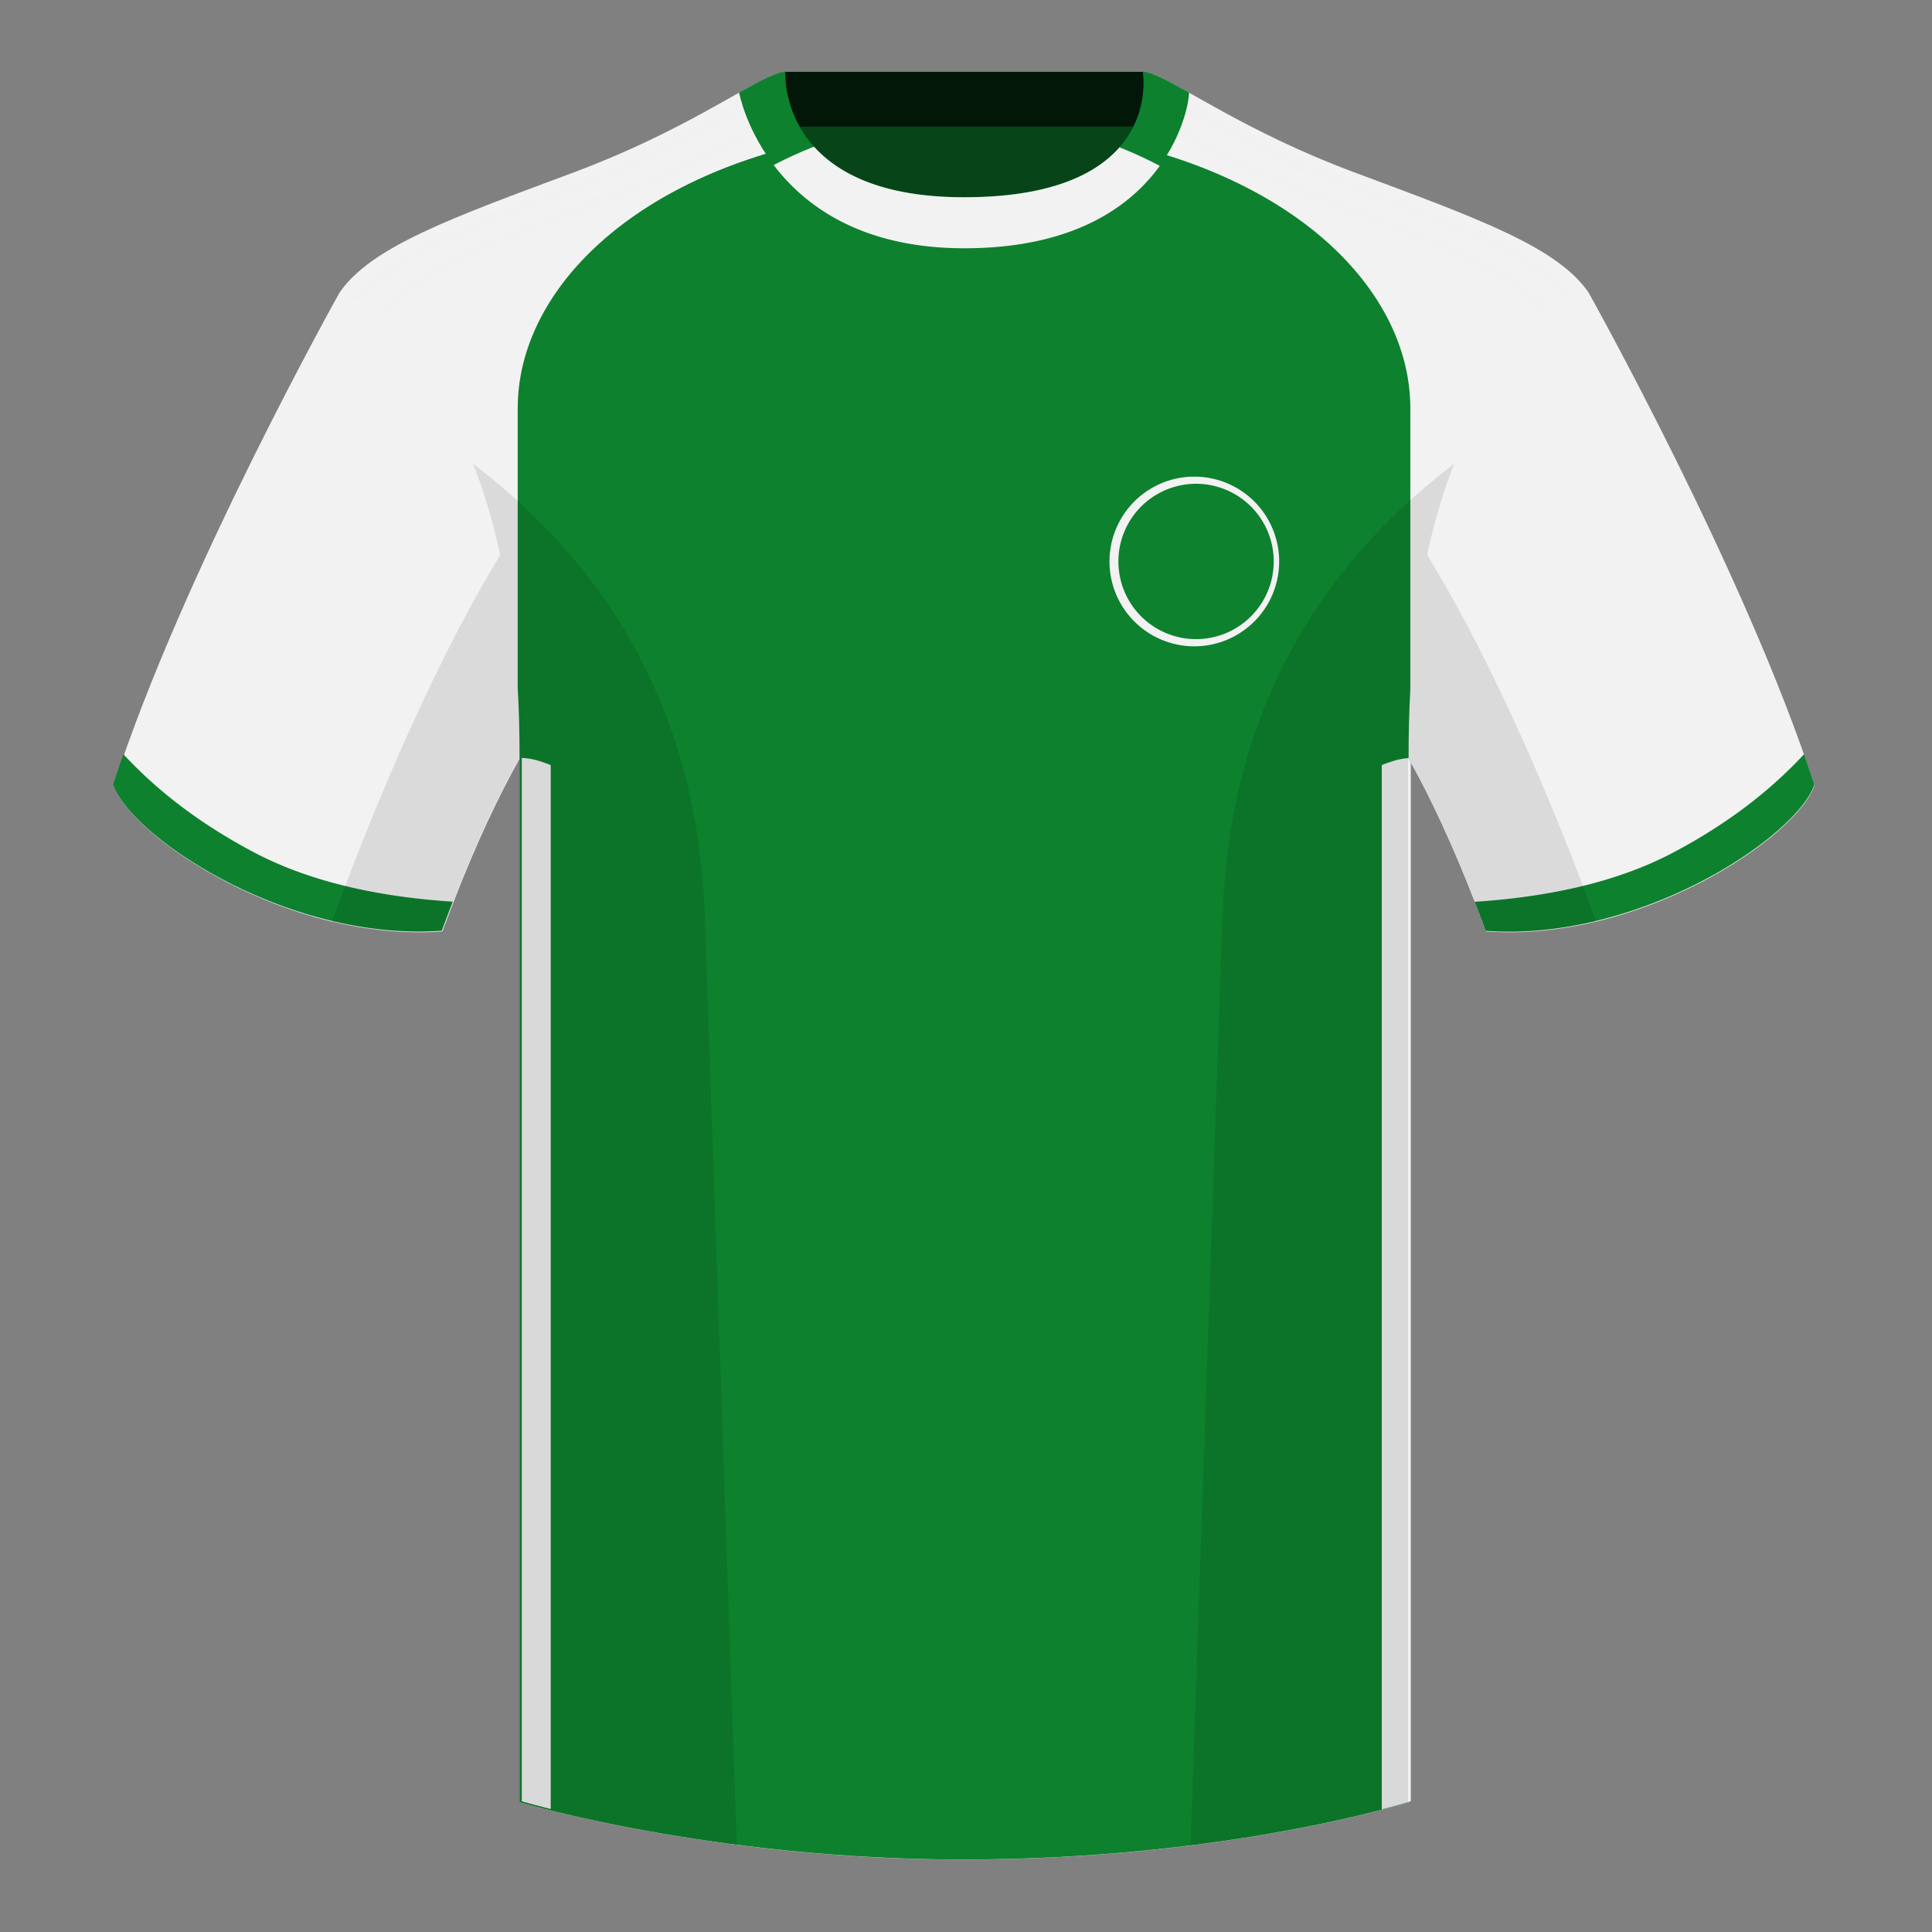 <svg xmlns="http://www.w3.org/2000/svg" width="501" height="501" fill="none"><rect width="100%" height="100%" fill="#808080" stroke="none"/><g fill-rule="evenodd" clip-path="url(#a)" clip-rule="evenodd"><path fill="#074519" d="M203.5 109.82h93.64v-87.3h-93.65v87.3Z"/><path fill="#021708" d="M203.35 32.83h93.46v-14.2h-93.46v14.2Z"/><path fill="#F2F2F2" d="M88.04 75.89s-40.77 72.8-58.55 127.77c4.44 13.37 45.2 40.86 85.23 37.88 13.34-36.4 24.46-52 24.46-52s2.96-95.08-51.14-113.65Zm323.92 0s40.76 72.8 58.55 127.77c-4.45 13.37-45.2 40.86-85.23 37.88-13.34-36.4-24.46-52-24.46-52s-2.96-95.08 51.14-113.65Z"/><path fill="#F2F2F2" d="M250 58.33c-50.08 0-47.8-39.47-48.74-39.14-7.52 2.62-24.13 14.94-52.44 25.5C116.95 56.57 96.2 64 88.04 75.89c11.11 8.91 46.7 28.97 46.7 120.34v271.14s49.65 14.86 114.88 14.86c68.93 0 115.65-14.86 115.65-14.86V196.23c0-91.37 35.58-111.43 46.7-120.34-8.16-11.89-28.91-19.32-60.79-31.2-28.36-10.58-44.98-22.92-52.47-25.51-.93-.32 4.17 39.15-48.7 39.15Z"/><path fill="#0D812E" d="M294.22 37.89c45.26 11.33 71.5 39.34 71.5 67.98v72.9c-.3 5.5-.45 11.3-.45 17.43v271.14s-46.72 14.86-115.65 14.86c-65.23 0-114.89-14.86-114.89-14.86V196.2c0-6.26-.16-12.19-.48-17.8v-72.53c0-28.84 26.6-57.02 72.42-68.2 5.6 10.12 17.5 20.63 43.33 20.63 27.08 0 38.96-10.35 44.22-20.41Z"/><path fill="#F1F1F1" d="M365.84 196.52V467.1s-2.61.83-7.52 2.1V198.4c1.66-.66 3.1-1.13 4.33-1.43.79-.18 1.85-.34 3.2-.45ZM142.81 469.1c-4.86-1.21-7.5-2-7.5-2V196.53c1.33.1 2.39.26 3.17.44 1.23.3 2.67.77 4.33 1.43v270.7Zm59.32-441.7 1.73 3.22c-9 5.06-23.4 13.97-44.26 21.89-29.8 11.31-49.7 18.59-58.46 29.5a49.92 49.92 0 0 0-3.39-1.9c8.52-11.24 28.6-18.58 58.91-30.08 19.26-7.32 33-15.47 42.1-20.67l-.01-.05c1.2-.69 2.34-1.33 3.38-1.9ZM91.07 77.23c8-11.89 28.4-19.32 59.7-31.2 19.27-7.32 33.02-15.47 42.1-20.67v-.05l.02-.01 1.73 3.23c-9.08 5.2-22.47 12.98-40.9 19.98-30.4 11.54-50.5 18.88-58.98 30.17a49.1 49.1 0 0 0-3.67-1.45ZM299 27.83l2.6 1.48v.05c9.08 5.2 22.83 13.35 42.09 20.67 30.32 11.5 50.4 18.84 58.91 30.08a55.7 55.7 0 0 0-3.39 1.9c-8.75-10.91-28.66-18.19-58.46-29.5-19.87-7.54-33.87-15.98-42.94-21.15l-.4-.22 1.58-3.3Zm8.44-2.54.04.02v.05c9.08 5.2 22.83 13.35 42.09 20.67 31 11.76 51.3 19.16 59.47 30.84l.24.36c-1.26.44-2.48.92-3.68 1.45-8.47-11.3-28.57-18.63-58.97-30.17-17.93-6.81-31.1-14.35-40.15-19.55l-.46-.26 1.42-3.41Z"/><path fill="#0D812E" d="M250.06 64.38c51.48 0 58.28-35.9 58.28-40.38-5.77-3.24-9.72-5.35-12-5.35 0 0 5.88 32.5-46.34 32.5-48.52 0-46.34-32.5-46.34-32.5-2.28 0-6.23 2.1-12 5.35 0 0 7.37 40.38 58.4 40.38Z"/><path fill="#F2F2F2" d="M200.63 42.8c3.39-1.77 6.88-3.36 10.47-4.76 6.27 6.95 17.78 13.11 38.9 13.11 22.55 0 34.27-6.06 40.3-12.95a107.5 107.5 0 0 1 10.45 4.81c-7.58 10.52-22.38 21.37-50.69 21.37-26.68 0-41.43-11.04-49.43-21.58Z"/><path fill="#0D812E" d="M467.81 195.59a338 338 0 0 1 2.67 7.9c-4.45 13.37-45.21 40.86-85.23 37.88-.96-2.61-1.9-5.12-2.84-7.52 20.8-1.35 38-5.63 51.6-12.83 13.42-7.11 24.7-15.59 33.8-25.43Zm-435.81 0c9.1 9.83 20.36 18.29 33.77 25.39 13.62 7.2 30.83 11.49 51.64 12.84-.93 2.4-1.87 4.9-2.83 7.52-40.02 2.97-80.79-24.51-85.23-37.89.83-2.58 1.72-5.2 2.65-7.86Z"/><path fill="#000" fill-opacity=".1" d="M413.93 238.95a93.8 93.8 0 0 1-28.8 2.6c-8.2-22.38-15.55-36.89-20.01-44.76v270.58s-21.1 6.71-55.87 11.11l-.54-.06 8.28-240.7c2.05-59.76 31.08-95.3 60.1-117.44a148.7 148.7 0 0 0-7 23.66c7.35 11.86 24.43 42.07 43.83 94.97l.01.04ZM191.06 478.42c-34.25-4.4-56.47-11.05-56.47-11.05V196.8c-4.46 7.87-11.82 22.38-20.01 44.74a93.5 93.5 0 0 1-28.51-2.52c0-.03 0-.06.02-.1 19.37-52.84 36.3-83.06 43.6-94.94a148.74 148.74 0 0 0-7-23.7c29.01 22.15 58.04 57.68 60.1 117.44l8.28 240.7Z"/><path fill="#F2F2F2" d="M309.71 167.6a22 22 0 1 0 0-44 22 22 0 0 0 0 44Z"/><path fill="#0D812E" d="M309.71 165.73a20.14 20.14 0 1 0 0-40.27 20.14 20.14 0 0 0 0 40.27Z"/></g><defs><clipPath id="a"><path fill="#fff" d="M.35.63h500v500H.35z"/></clipPath></defs></svg>